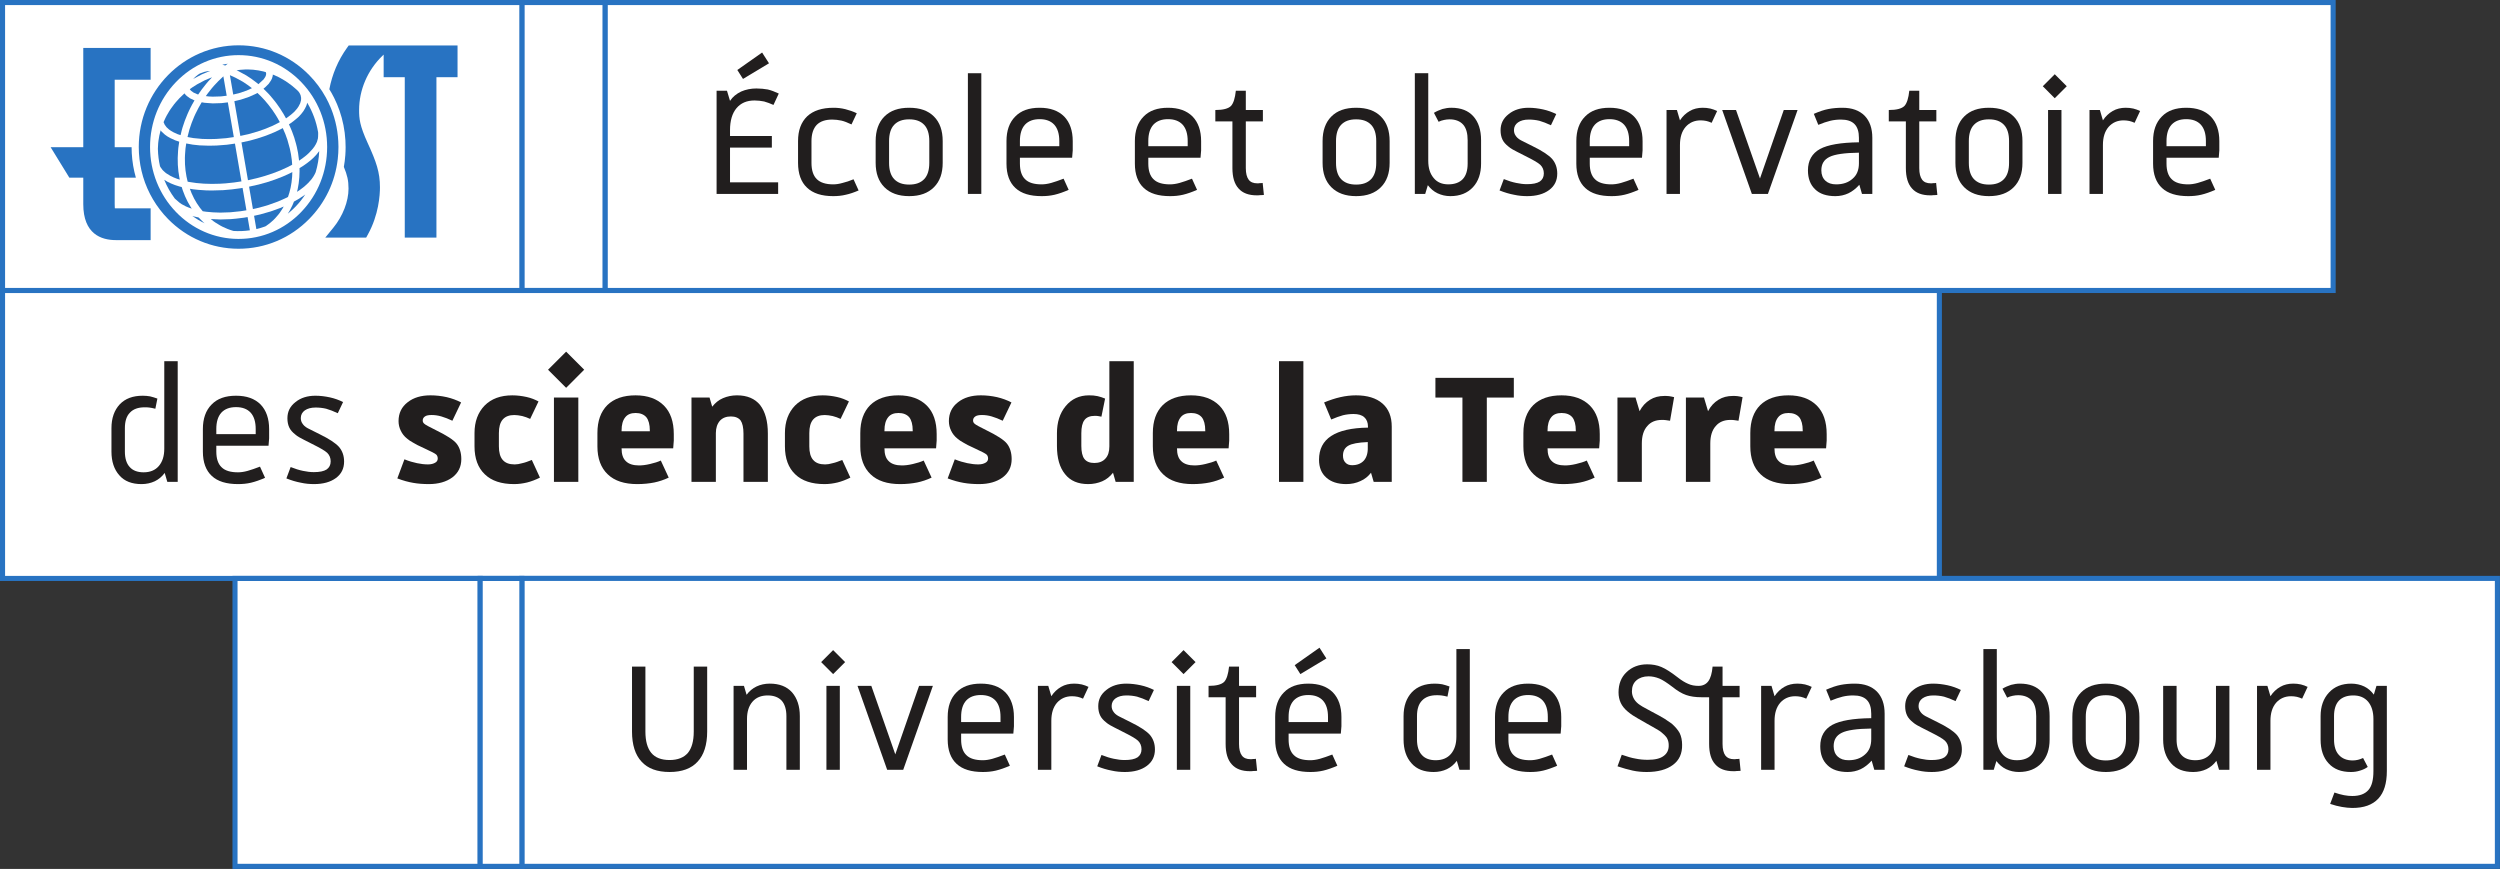 <?xml version="1.0" encoding="UTF-8"?>
<svg width="1230.6pt" height="427.71pt" version="1.2" viewBox="0 0 1230.6 427.71" xmlns="http://www.w3.org/2000/svg" xmlns:xlink="http://www.w3.org/1999/xlink">
 <rect x="0" y="0" width="1230.6" height="427.71" fill="#333333" stroke="none"/>
 <defs>
  <symbol id="ap" overflow="visible">
   <path d="m28.906-7.797c-1.812 2.094-4.312 3.094-7.5 3.094-3 0-5.312-0.891-6.812-2.594-1.594-1.703-2.391-4.297-2.391-7.609v-11.5c0-3.391 0.797-6 2.5-7.688 1.594-1.703 4-2.609 7.203-2.609 0.688 0 1.5 0 2.297 0.109 0.797 0.094 1.797 0.297 3 0.594l1-5c-1.297-0.5-2.5-0.797-3.609-1.094-1.188-0.203-2.391-0.312-3.594-0.312-4.906 0-8.594 1.406-11.297 4.203-2.703 2.906-4.109 6.797-4.109 11.797v11.5c0 4.906 1.312 8.812 3.906 11.703 2.5 2.906 6.203 4.297 10.906 4.297 2.391 0 4.594-0.5 6.5-1.391 1.891-0.906 3.594-2.297 4.891-4.109l1.297 4.406h5.109v-59.406h-6.609v43.109c0 3.594-0.891 6.391-2.688 8.5z"/>
  </symbol>
  <symbol id="b" overflow="visible">
   <path d="m10-2.906c2.906 2.703 7.203 4 12.906 4 2.188 0 4.297-0.188 6.391-0.688 2.109-0.5 4.406-1.312 6.906-2.406l-2.5-5.5c-2.297 0.906-4.406 1.594-6.109 2.094-1.797 0.5-3.391 0.703-4.688 0.703-3.703 0-6.406-0.797-8.109-2.5-1.703-1.594-2.594-4.203-2.594-7.703v-2.891h25.703c0.094-1.109 0.188-2.297 0.297-3.609v-4.594c0-5.094-1.406-9.203-4.203-12.094-2.906-2.906-6.906-4.312-12.094-4.312-5.203 0-9.203 1.406-12 4.312-2.906 2.891-4.312 7-4.312 12.094v11.094c0 5.312 1.5 9.312 4.406 12zm2.203-20.594v-2.5c0-3.5 0.797-6.203 2.5-8.094 1.703-1.812 4.094-2.703 7.203-2.703 3.094 0 5.5 0.891 7.188 2.703 1.703 1.891 2.5 4.594 2.5 8.094v2.5z"/>
  </symbol>
  <symbol id="o" overflow="visible">
   <path d="m9.906-21.906c0.797 0.5 2.891 1.5 6.188 3.203 3.812 1.906 6.312 3.297 7.5 4.406 1.109 1.094 1.703 2.5 1.703 4.203 0 1.797-0.703 3.094-2 4-1.391 0.891-3.5 1.297-6.297 1.297-1.703 0-3.406-0.203-5.297-0.609-1.906-0.391-3.906-1-6.109-1.891l-2.094 5.594c2.5 1 4.906 1.703 7.094 2.109 2.203 0.5 4.406 0.688 6.5 0.688 4.5 0 8.109-1 10.812-3 2.688-2 4-4.688 4-8.094 0-2.797-0.812-5.203-2.5-7.203-1.703-1.891-4.906-4-9.609-6.297-0.297-0.094-1.203-0.594-2.594-1.297-1.5-0.703-2.5-1.203-3.203-1.609-1.297-0.688-2.094-1.5-2.594-2.297-0.5-0.703-0.812-1.594-0.812-2.703 0-1.594 0.703-2.891 2-3.797 1.312-0.891 3-1.391 5.312-1.391 1.688 0 3.5 0.188 5.188 0.594 1.703 0.5 3.609 1.203 5.703 2.203l2.609-5.5c-2-1-4.203-1.797-6.5-2.297-2.312-0.5-4.703-0.812-7.109-0.812-3.891 0-7.203 1-9.797 3.109-2.703 2.094-4 4.703-4 8 0 1.703 0.297 3.203 0.906 4.5 0.594 1.297 1.594 2.391 3 3.5 0.5 0.5 1.188 0.891 2 1.391z"/>
  </symbol>
  <symbol id="f" overflow="visible"/>
  <symbol id="ak" overflow="visible">
   <path d="m6.797-50.797v50.797h30.297v-5.703h-23.688v-17.094h20.594v-5.703h-20.594v-2.906c0-4.688 1.094-8.297 3.188-10.797 2.109-2.5 5-3.797 8.906-3.797 1.594 0 3.203 0.203 4.703 0.5 1.5 0.406 3 1 4.594 1.703l2.609-5.609c-1.906-0.891-3.703-1.594-5.406-2-1.703-0.297-3.594-0.5-5.594-0.5-2.703 0-5.203 0.5-7.5 1.5-2.312 1.109-4.203 2.609-5.5 4.609l-1.5-5zm25.797-13.5-3.391-5.297-12.203 8.594 2.797 4.406z"/>
  </symbol>
  <symbol id="aj" overflow="visible">
   <path d="m10-3.094c2.906 2.797 7.203 4.188 12.906 4.188 2.094 0 4.188-0.188 6.188-0.688 1.906-0.406 4-1.109 6.312-2.109l-2.5-5.5c-1.906 0.797-3.703 1.406-5.406 1.797-1.703 0.5-3.297 0.703-4.594 0.703-3.703 0-6.406-0.891-8.109-2.594s-2.594-4.297-2.594-8v-10.703c0-3.5 0.891-6.203 2.594-8 1.703-1.703 4.203-2.594 7.609-2.594 1.5 0 3 0.188 4.5 0.5 1.391 0.297 3.094 1 5 1.891l2.594-5.5c-1.797-0.891-3.703-1.5-5.594-2-2-0.5-3.906-0.703-5.812-0.703-5.688 0-10 1.406-13 4.203-3 2.906-4.5 6.906-4.5 12.203v10.703c0 5.391 1.5 9.5 4.406 12.203z"/>
  </symbol>
  <symbol id="e" overflow="visible">
   <path d="m9.906-3.297c2.891 2.891 6.891 4.391 12.188 4.391 5.312 0 9.312-1.5 12.203-4.391 2.906-2.906 4.297-6.906 4.297-12v-10.703c0-5.094-1.391-9.203-4.297-12.094-2.891-2.906-6.891-4.312-12.203-4.312-5.297 0-9.297 1.406-12.188 4.312-2.906 2.891-4.312 7-4.312 12.094v10.703c0 5.094 1.406 9.094 4.312 12zm19.594-4c-1.703 1.797-4.094 2.703-7.406 2.703-3.297 0-5.688-0.906-7.391-2.703s-2.5-4.5-2.5-8v-10.703c0-3.5 0.797-6.203 2.5-8s4.094-2.703 7.391-2.703c3.312 0 5.703 0.906 7.406 2.703s2.5 4.5 2.5 8v10.703c0 3.5-0.797 6.203-2.5 8z"/>
  </symbol>
  <symbol id="ai" overflow="visible">
   <path d="m13.406 0v-59.406h-6.609v59.406z"/>
  </symbol>
  <symbol id="n" overflow="visible">
   <path d="m9.703-43.297c-1.297 1.297-3.797 2-7.703 2v5.594h8.406v23c0 4.5 1 7.797 3 10 2 2.297 5 3.406 9 3.406 0.5 0 1.094 0 1.797-0.109 0.594 0 1.203 0 1.703-0.094l-0.609-5.906c-0.5 0.109-0.891 0.109-1.391 0.109-0.5 0.094-0.906 0.094-1.203 0.094-2 0-3.406-0.594-4.297-1.797-0.906-1.203-1.406-3.094-1.406-5.703v-23h8.406v-5.594h-8.406v-9.5h-4.906c-0.391 3.703-1.188 6.203-2.391 7.5z"/>
  </symbol>
  <symbol id="ao" overflow="visible">
   <path d="m11.906 0 1.297-4.297c1.297 1.703 2.891 3.094 4.797 4 1.906 0.891 4 1.391 6.297 1.391 4.703 0 8.406-1.5 11.109-4.391 2.688-2.906 4-6.797 4-11.609v-11.5c0-5.094-1.312-9-3.812-11.797s-6.094-4.203-10.797-4.203c-1.5 0-2.891 0.203-4.391 0.609-1.5 0.5-2.906 1.094-4.203 1.891l2.297 4.406c0.797-0.406 1.703-0.703 2.703-0.906 0.891-0.188 1.797-0.297 2.703-0.297 2.891 0 5.188 0.906 6.688 2.609 1.5 1.688 2.203 4.297 2.203 7.688v11.5c0 3.312-0.797 5.906-2.391 7.609-1.609 1.703-4 2.594-7.109 2.594-3.094 0-5.5-1-7.203-3.094-1.797-2.109-2.688-4.906-2.688-8.5v-43.109h-6.609v59.406z"/>
  </symbol>
  <symbol id="p" overflow="visible">
   <path d="m6.797-41.297v41.297h6.609v-24.094c0-3.703 0.891-6.703 2.797-8.906 1.891-2.094 4.297-3.203 7.391-3.203 0.906 0 1.906 0.109 2.812 0.297 0.891 0.203 1.688 0.5 2.594 0.906l2.703-5.797c-1-0.5-2.109-0.906-3.297-1.203-1.312-0.297-2.5-0.406-3.812-0.406-2.297 0-4.5 0.5-6.391 1.609-1.906 1.094-3.5 2.594-4.797 4.594l-1.5-5.094z"/>
  </symbol>
  <symbol id="an" overflow="visible">
   <path d="m8.5-41.297h-6.797l14.594 41.297h7.906l14.594-41.297h-6.797l-11.703 33.703z"/>
  </symbol>
  <symbol id="am" overflow="visible">
   <path d="m12-6.5c-1.297-1.203-2-2.906-2-5.094 0-3.109 1.297-5.312 4-6.609 2.594-1.297 7.406-2 14.5-2.094v5.203c0 3.297-1 5.797-3.094 7.594-2.109 1.906-4.812 2.797-8.109 2.797-2.297 0-4-0.594-5.297-1.797zm2.406-29.5c1.688-0.406 3.5-0.594 5.188-0.594 3 0 5.203 0.688 6.703 2.188s2.203 3.812 2.203 6.812v2.188c-8.906 0.109-15.297 1.203-19.203 3.312-3.891 2.188-5.891 5.688-5.891 10.5 0 4 1.188 7.094 3.5 9.297 2.297 2.297 5.688 3.391 10 3.391 2.297 0 4.5-0.5 6.391-1.391 1.906-0.906 3.703-2.297 5.406-4.203l1.297 4.5h5.094v-27.594c0-4.703-1.297-8.312-3.797-10.906-2.594-2.594-6.203-3.906-10.891-3.906-2.5 0-4.812 0.203-6.906 0.609-2.094 0.391-4.5 1.203-7.203 2.391l2.203 5.406c2.203-0.906 4.203-1.594 5.906-2z"/>
  </symbol>
  <symbol id="al" overflow="visible">
   <path d="m16.203-53-5.906-5.906-5.891 5.906 5.891 5.906zm-2.609 53v-41.297h-6.594v41.297z"/>
  </symbol>
  <symbol id="m" overflow="visible">
   <path d="m10-19.406c1.094 0.703 3 1.703 5.906 3 3.297 1.5 5.188 2.5 5.688 3s0.703 1.203 0.703 1.906c0 0.906-0.391 1.594-1.297 2.094s-2 0.812-3.5 0.812c-1.703 0-3.5-0.203-5.406-0.609-1.891-0.391-4-1-6.188-1.891l-3.5 9.391c2.891 1.109 5.5 1.797 7.891 2.203 2.297 0.406 4.906 0.594 7.609 0.594 4.688 0 8.594-1.094 11.594-3.297 2.906-2.203 4.406-5.203 4.406-9 0-3.094-0.812-5.703-2.312-7.594-1.5-1.906-5-4.109-10.297-6.703-3.203-1.594-5.094-2.594-5.594-3.094-0.5-0.406-0.797-0.906-0.797-1.609 0-0.891 0.391-1.5 1.094-2s1.797-0.703 3.297-0.703 3.109 0.203 4.797 0.703c1.703 0.5 3.5 1.203 5.406 2.109l4.297-9c-2.094-1.109-4.5-2-7.094-2.609-2.703-0.594-5.297-0.891-8-0.891-4.5 0-8.297 1.094-11.203 3.391-3 2.297-4.5 5.406-4.5 9.297 0 1.703 0.406 3.312 1.094 4.703 0.703 1.5 1.703 2.797 3.109 3.906 0.797 0.703 1.703 1.297 2.797 1.891z"/>
  </symbol>
  <symbol id="k" overflow="visible">
   <path d="m8.797-3.703c3.297 3.203 8.109 4.797 14.406 4.797 2.203 0 4.297-0.297 6.391-0.797 2-0.5 4.109-1.297 6.312-2.391l-4-8.703c-1.703 0.703-3.312 1.297-4.703 1.594-1.406 0.406-2.609 0.609-3.703 0.609-2.703 0-4.594-0.703-5.906-2.203-1.297-1.5-1.891-3.703-1.891-6.703v-6.5c0-3 0.594-5.203 1.891-6.703 1.312-1.5 3.203-2.203 5.703-2.203 1.203 0 2.5 0.203 3.906 0.5 1.297 0.312 2.594 0.812 3.891 1.406l4.109-8.594c-1.703-0.906-3.609-1.703-5.906-2.203s-4.594-0.797-7-0.797c-5.797 0-10.297 1.688-13.594 5-3.297 3.391-5 7.891-5 13.594v6.5c0 6 1.703 10.594 5.094 13.797z"/>
  </symbol>
  <symbol id="ag" overflow="visible">
   <path d="m20.594-55.203-8.891-8.891-8.906 8.891 8.906 8.906zm-2.891 55.203v-41.5h-12v41.5z"/>
  </symbol>
  <symbol id="a" overflow="visible">
   <path d="m8.797-3.703c3.297 3.203 8.203 4.797 14.5 4.797 3.109 0 5.906-0.297 8.406-0.797 2.391-0.5 4.797-1.297 7.094-2.391l-3.891-8.406c-1.5 0.703-3.203 1.203-5.312 1.703-2.094 0.5-3.891 0.703-5.391 0.703-2.906 0-5.109-0.703-6.5-2.109-1.406-1.297-2.109-3.391-2.109-6.297h25.406c0.094-1.5 0.203-2.797 0.297-3.797v-3.203c0-6.094-1.594-10.797-4.891-14.094-3.312-3.312-8-5-13.906-5-6 0-10.594 1.594-13.906 4.797-3.297 3.297-4.891 7.891-4.891 13.797v6.5c0 6 1.703 10.594 5.094 13.797zm6.797-21.203v-0.391c0-2.906 0.609-5 1.812-6.5 1.094-1.406 2.797-2.109 5.094-2.109s4.094 0.703 5.297 2.109c1.109 1.391 1.703 3.594 1.703 6.5v0.391z"/>
  </symbol>
  <symbol id="af" overflow="visible">
   <path d="m5.703-41.5v41.5h12v-24c0-2.594 0.703-4.594 2-6.094 1.297-1.406 3.094-2.109 5.391-2.109 2.203 0 3.812 0.703 4.812 2 0.891 1.297 1.391 3.5 1.391 6.406v23.797h12v-23.797c0-6.109-1.297-10.703-3.797-14-2.594-3.203-6.406-4.797-11.406-4.797-2.5 0-4.797 0.5-6.891 1.391-2.109 0.906-3.797 2.297-5.297 4.203l-1.312-4.5z"/>
  </symbol>
  <symbol id="c" overflow="visible"/>
  <symbol id="ae" overflow="visible">
   <path d="m27.594-11.5c-1.297 1.5-3.188 2.203-5.5 2.203-2.297 0-3.891-0.703-4.891-2s-1.5-3.5-1.5-6.406v-6.203c0-3 0.5-5.188 1.594-6.594 1-1.297 2.703-2 5-2 0.5 0 1 0 1.609 0.094 0.594 0.109 1.188 0.203 1.688 0.312l1.812-8.906c-1.203-0.5-2.406-0.906-3.703-1.203s-2.703-0.391-4.203-0.391c-4.797 0-8.594 1.797-11.5 5.297s-4.297 8-4.297 13.391v6.203c0 6 1.297 10.609 4 13.906 2.594 3.297 6.391 4.891 11.391 4.891 2.5 0 4.812-0.5 6.906-1.391 2.094-0.906 3.797-2.297 5.297-4.203l1.297 4.5h8.906v-59.406h-12v41.906c0 2.594-0.594 4.594-1.906 6z"/>
  </symbol>
  <symbol id="ad" overflow="visible">
   <path d="m17.703 0v-59.406h-12v59.406z"/>
  </symbol>
  <symbol id="ac" overflow="visible">
   <path d="m15-9.5c-0.797-0.797-1.203-1.906-1.203-3.406 0-2.297 0.906-3.891 2.609-4.891 1.688-1 4.891-1.609 9.594-1.797v2.594c0.094 2.797-0.594 5-1.906 6.5-1.391 1.5-3.297 2.297-5.797 2.297-1.391 0-2.5-0.391-3.297-1.297zm-1.203-23.297c1.703-0.406 3.5-0.609 5.203-0.609 2.297 0 4.094 0.5 5.297 1.609 1.203 1.094 1.797 2.594 1.797 4.594v0.5c-8.094 0.109-14.094 1.5-18.094 4.109-4 2.594-6 6.5-6 11.688 0 3.812 1.203 6.703 3.594 8.812 2.312 2.094 5.609 3.188 9.812 3.188 2.5 0 4.891-0.5 7-1.5 2.094-0.891 3.797-2.297 5.188-4.094l1.312 4.5h8.891v-27.203c0-4.891-1.5-8.703-4.594-11.391-3.109-2.703-7.5-4-13-4-2.5 0-5.109 0.297-7.703 0.891-2.703 0.609-5.297 1.5-8 2.609l3.5 8.391c2.094-0.891 4-1.594 5.797-2.094z"/>
  </symbol>
  <symbol id="ah" overflow="visible">
   <path d="m14.297-41.5v41.5h12v-41.5h13.297v-9.703h-38.594v9.703z"/>
  </symbol>
  <symbol id="l" overflow="visible">
   <path d="m5.703-41.5v41.5h12v-18.906c0-3.688 0.891-6.594 2.703-8.594 1.688-2 4.094-3 7.188-3 0.609 0 1.203 0 1.812 0.094 0.594 0.109 1.297 0.203 2.188 0.312l2-11.609c-0.891-0.203-1.688-0.391-2.5-0.5-0.797-0.094-1.594-0.094-2.297-0.094-2.703 0-5 0.594-7.094 1.891-2.109 1.312-3.797 3.109-5.109 5.609l-2-6.703z"/>
  </symbol>
  <symbol id="ab" overflow="visible">
   <path d="m33.703-8.297c-2 2.297-5 3.5-9 3.5-4.109 0-7.109-1.203-9-3.5-1.906-2.297-2.906-5.797-2.906-10.5v-32h-6.594v32c0 6.5 1.594 11.5 4.703 14.797 3.094 3.406 7.688 5.094 13.797 5.094 6.094 0 10.703-1.688 13.797-5.094 3.094-3.297 4.703-8.297 4.703-14.797v-32h-6.609v32c0 4.703-1 8.203-2.891 10.5z"/>
  </symbol>
  <symbol id="t" overflow="visible">
   <path d="m6.797-41.297v41.297h6.609v-25c0-3.594 0.891-6.406 2.688-8.5 1.812-2.094 4.312-3.094 7.5-3.094 3 0 5.312 0.891 6.906 2.594 1.5 1.703 2.297 4.297 2.297 7.594v26.406h6.609v-26.406c0-4.891-1.312-8.797-3.812-11.688-2.594-2.906-6.297-4.312-11-4.312-2.391 0-4.594 0.5-6.5 1.406-1.891 0.906-3.594 2.297-4.891 4.094l-1.297-4.391z"/>
  </symbol>
  <symbol id="i" overflow="visible">
   <path d="m16.203-53-5.906-5.906-5.891 5.906 5.891 5.906zm-2.609 53v-41.297h-6.594v41.297z"/>
  </symbol>
  <symbol id="s" overflow="visible">
   <path d="m8.5-41.297h-6.797l14.594 41.297h7.906l14.594-41.297h-6.797l-11.703 33.703z"/>
  </symbol>
  <symbol id="h" overflow="visible">
   <path d="m10-2.906c2.906 2.703 7.203 4 12.906 4 2.188 0 4.297-0.188 6.391-0.688 2.109-0.5 4.406-1.312 6.906-2.406l-2.5-5.5c-2.297 0.906-4.406 1.594-6.109 2.094-1.797 0.5-3.391 0.703-4.688 0.703-3.703 0-6.406-0.797-8.109-2.5-1.703-1.594-2.594-4.203-2.594-7.703v-2.891h25.703c0.094-1.109 0.188-2.297 0.297-3.609v-4.594c0-5.094-1.406-9.203-4.203-12.094-2.906-2.906-6.906-4.312-12.094-4.312-5.203 0-9.203 1.406-12 4.312-2.906 2.891-4.312 7-4.312 12.094v11.094c0 5.312 1.5 9.312 4.406 12zm2.203-20.594v-2.5c0-3.5 0.797-6.203 2.5-8.094 1.703-1.812 4.094-2.703 7.203-2.703 3.094 0 5.5 0.891 7.188 2.703 1.703 1.891 2.5 4.594 2.5 8.094v2.5z"/>
  </symbol>
  <symbol id="d" overflow="visible">
   <path d="m6.797-41.297v41.297h6.609v-24.094c0-3.703 0.891-6.703 2.797-8.906 1.891-2.094 4.297-3.203 7.391-3.203 0.906 0 1.906 0.109 2.812 0.297 0.891 0.203 1.688 0.5 2.594 0.906l2.703-5.797c-1-0.5-2.109-0.906-3.297-1.203-1.312-0.297-2.5-0.406-3.812-0.406-2.297 0-4.5 0.5-6.391 1.609-1.906 1.094-3.5 2.594-4.797 4.594l-1.5-5.094z"/>
  </symbol>
  <symbol id="g" overflow="visible">
   <path d="m9.906-21.906c0.797 0.5 2.891 1.5 6.188 3.203 3.812 1.906 6.312 3.297 7.5 4.406 1.109 1.094 1.703 2.5 1.703 4.203 0 1.797-0.703 3.094-2 4-1.391 0.891-3.5 1.297-6.297 1.297-1.703 0-3.406-0.203-5.297-0.609-1.906-0.391-3.906-1-6.109-1.891l-2.094 5.594c2.5 1 4.906 1.703 7.094 2.109 2.203 0.5 4.406 0.688 6.5 0.688 4.5 0 8.109-1 10.812-3 2.688-2 4-4.688 4-8.094 0-2.797-0.812-5.203-2.5-7.203-1.703-1.891-4.906-4-9.609-6.297-0.297-0.094-1.203-0.594-2.594-1.297-1.5-0.703-2.5-1.203-3.203-1.609-1.297-0.688-2.094-1.5-2.594-2.297-0.5-0.703-0.812-1.594-0.812-2.703 0-1.594 0.703-2.891 2-3.797 1.312-0.891 3-1.391 5.312-1.391 1.688 0 3.5 0.188 5.188 0.594 1.703 0.5 3.609 1.203 5.703 2.203l2.609-5.5c-2-1-4.203-1.797-6.5-2.297-2.312-0.5-4.703-0.812-7.109-0.812-3.891 0-7.203 1-9.797 3.109-2.703 2.094-4 4.703-4 8 0 1.703 0.297 3.203 0.906 4.5 0.594 1.297 1.594 2.391 3 3.5 0.5 0.5 1.188 0.891 2 1.391z"/>
  </symbol>
  <symbol id="r" overflow="visible">
   <path d="m9.703-43.297c-1.297 1.297-3.797 2-7.703 2v5.594h8.406v23c0 4.5 1 7.797 3 10 2 2.297 5 3.406 9 3.406 0.5 0 1.094 0 1.797-0.109 0.594 0 1.203 0 1.703-0.094l-0.609-5.906c-0.5 0.109-0.891 0.109-1.391 0.109-0.5 0.094-0.906 0.094-1.203 0.094-2 0-3.406-0.594-4.297-1.797-0.906-1.203-1.406-3.094-1.406-5.703v-23h8.406v-5.594h-8.406v-9.5h-4.906c-0.391 3.703-1.188 6.203-2.391 7.5z"/>
  </symbol>
  <symbol id="q" overflow="visible">
   <path d="m10-2.906c2.906 2.703 7.203 4 12.906 4 2.188 0 4.297-0.188 6.391-0.688 2.109-0.5 4.406-1.312 6.906-2.406l-2.5-5.5c-2.297 0.906-4.406 1.594-6.109 2.094-1.797 0.5-3.391 0.703-4.688 0.703-3.703 0-6.406-0.797-8.109-2.5-1.703-1.594-2.594-4.203-2.594-7.703v-2.891h25.703c0.094-1.109 0.188-2.297 0.297-3.609v-4.594c0-5.094-1.406-9.203-4.203-12.094-2.906-2.906-6.906-4.312-12.094-4.312-5.203 0-9.203 1.406-12 4.312-2.906 2.891-4.312 7-4.312 12.094v11.094c0 5.312 1.5 9.312 4.406 12zm2.203-20.594v-2.5c0-3.5 0.797-6.203 2.5-8.094 1.703-1.812 4.094-2.703 7.203-2.703 3.094 0 5.5 0.891 7.188 2.703 1.703 1.891 2.5 4.594 2.5 8.094v2.5zm18.594-31.297-3.391-5.297-12.203 8.594 2.797 4.406z"/>
  </symbol>
  <symbol id="j" overflow="visible"/>
  <symbol id="aa" overflow="visible">
   <path d="m28.906-7.797c-1.812 2.094-4.312 3.094-7.5 3.094-3 0-5.312-0.891-6.812-2.594-1.594-1.703-2.391-4.297-2.391-7.609v-11.5c0-3.391 0.797-6 2.5-7.688 1.594-1.703 4-2.609 7.203-2.609 0.688 0 1.5 0 2.297 0.109 0.797 0.094 1.797 0.297 3 0.594l1-5c-1.297-0.5-2.5-0.797-3.609-1.094-1.188-0.203-2.391-0.312-3.594-0.312-4.906 0-8.594 1.406-11.297 4.203-2.703 2.906-4.109 6.797-4.109 11.797v11.5c0 4.906 1.312 8.812 3.906 11.703 2.5 2.906 6.203 4.297 10.906 4.297 2.391 0 4.594-0.5 6.5-1.391 1.891-0.906 3.594-2.297 4.891-4.109l1.297 4.406h5.109v-59.406h-6.609v43.109c0 3.594-0.891 6.391-2.688 8.5z"/>
  </symbol>
  <symbol id="z" overflow="visible">
   <path d="m10.203-26.797c0.891 0.594 3.297 2 7 4.094 1.891 1.109 3.5 1.906 4.594 2.609 1.109 0.688 1.906 1.094 2.203 1.391 1.297 1 2.297 2 3 3 0.594 1.109 0.906 2.203 0.906 3.5 0.094 2.406-0.812 4.203-2.5 5.406-1.703 1.297-4.312 1.891-7.812 1.891-2.094 0-4.094-0.188-6-0.594-1.891-0.297-4.188-1-6.797-1.906l-2.094 5.703c2.703 0.906 5.203 1.609 7.5 2.109s4.594 0.688 6.891 0.688c5.5 0 9.812-1.188 12.906-3.5 3.094-2.297 4.594-5.594 4.5-9.891 0-2.203-0.406-4.109-1.203-5.797-0.891-1.609-2.203-3.109-3.891-4.609-1-0.703-2.203-1.5-3.5-2.391-1.406-0.906-3.703-2.109-6.906-3.812-1.703-0.891-3-1.594-4-2.188-1-0.609-1.703-1.109-2.094-1.406-1.109-0.906-1.812-1.797-2.312-2.797s-0.797-2.109-0.797-3.297c0-2.312 0.703-4.109 2.203-5.406s3.5-2 6-2c1.797 0 3.594 0.406 5.297 1.094 1.703 0.703 3.797 2.109 6.297 4 2.5 2 4.812 3.406 6.906 4.109 2 0.703 4.5 1.094 7.5 1.094h3.797v23c0 4.5 1 7.797 3 10 2 2.297 5 3.406 9 3.406 0.5 0 1.109 0 1.797-0.109 0.609 0 1.203 0 1.703-0.094l-0.594-5.906c-0.5 0.109-0.906 0.109-1.406 0.109-0.5 0.094-0.891 0.094-1.203 0.094-2 0-3.391-0.594-4.297-1.797-0.891-1.203-1.391-3.094-1.391-5.703v-23h8.391v-5.594h-8.391v-9.5h-4.906c-0.297 3.297-1 5.703-2.094 7.203-1.109 1.5-2.703 2.297-4.812 2.297-1.891 0-3.594-0.297-5.094-1-1.5-0.609-3.297-1.703-5.203-3.203-3.203-2.5-5.891-4.203-8-5.094-2.094-0.906-4.5-1.312-7-1.312-4.094 0-7.5 1.312-10.094 3.812-2.703 2.5-4 5.891-4 10 0 1.891 0.391 3.688 1.094 5.188s1.906 3 3.5 4.312c0.703 0.594 1.5 1.188 2.406 1.797z"/>
  </symbol>
  <symbol id="y" overflow="visible">
   <path d="m12-6.5c-1.297-1.203-2-2.906-2-5.094 0-3.109 1.297-5.312 4-6.609 2.594-1.297 7.406-2 14.5-2.094v5.203c0 3.297-1 5.797-3.094 7.594-2.109 1.906-4.812 2.797-8.109 2.797-2.297 0-4-0.594-5.297-1.797zm2.406-29.5c1.688-0.406 3.5-0.594 5.188-0.594 3 0 5.203 0.688 6.703 2.188s2.203 3.812 2.203 6.812v2.188c-8.906 0.109-15.297 1.203-19.203 3.312-3.891 2.188-5.891 5.688-5.891 10.5 0 4 1.188 7.094 3.5 9.297 2.297 2.297 5.688 3.391 10 3.391 2.297 0 4.5-0.5 6.391-1.391 1.906-0.906 3.703-2.297 5.406-4.203l1.297 4.5h5.094v-27.594c0-4.703-1.297-8.312-3.797-10.906-2.594-2.594-6.203-3.906-10.891-3.906-2.5 0-4.812 0.203-6.906 0.609-2.094 0.391-4.5 1.203-7.203 2.391l2.203 5.406c2.203-0.906 4.203-1.594 5.906-2z"/>
  </symbol>
  <symbol id="x" overflow="visible">
   <path d="m11.906 0 1.297-4.297c1.297 1.703 2.891 3.094 4.797 4 1.906 0.891 4 1.391 6.297 1.391 4.703 0 8.406-1.5 11.109-4.391 2.688-2.906 4-6.797 4-11.609v-11.5c0-5.094-1.312-9-3.812-11.797s-6.094-4.203-10.797-4.203c-1.5 0-2.891 0.203-4.391 0.609-1.5 0.5-2.906 1.094-4.203 1.891l2.297 4.406c0.797-0.406 1.703-0.703 2.703-0.906 0.891-0.188 1.797-0.297 2.703-0.297 2.891 0 5.188 0.906 6.688 2.609 1.5 1.688 2.203 4.297 2.203 7.688v11.5c0 3.312-0.797 5.906-2.391 7.609-1.609 1.703-4 2.594-7.109 2.594-3.094 0-5.5-1-7.203-3.094-1.797-2.109-2.688-4.906-2.688-8.5v-43.109h-6.609v59.406z"/>
  </symbol>
  <symbol id="w" overflow="visible">
   <path d="m9.906-3.297c2.891 2.891 6.891 4.391 12.188 4.391 5.312 0 9.312-1.5 12.203-4.391 2.906-2.906 4.297-6.906 4.297-12v-10.703c0-5.094-1.391-9.203-4.297-12.094-2.891-2.906-6.891-4.312-12.203-4.312-5.297 0-9.297 1.406-12.188 4.312-2.906 2.891-4.312 7-4.312 12.094v10.703c0 5.094 1.406 9.094 4.312 12zm19.594-4c-1.703 1.797-4.094 2.703-7.406 2.703-3.297 0-5.688-0.906-7.391-2.703s-2.5-4.5-2.5-8v-10.703c0-3.5 0.797-6.203 2.5-8s4.094-2.703 7.391-2.703c3.312 0 5.703 0.906 7.406 2.703s2.5 4.5 2.5 8v10.703c0 3.5-0.797 6.203-2.5 8z"/>
  </symbol>
  <symbol id="v" overflow="visible">
   <path d="m29.406-7.797c-1.812 2.094-4.312 3.094-7.5 3.094-3 0-5.312-0.891-6.812-2.594-1.594-1.703-2.391-4.297-2.391-7.609v-26.391h-6.609v26.391c0 4.906 1.312 8.812 3.906 11.703 2.5 2.906 6.203 4.297 10.906 4.297 2.391 0 4.594-0.5 6.5-1.391 1.891-0.906 3.594-2.297 4.891-4.109l1.297 4.406h5.109v-41.297h-6.609v25c0 3.594-0.891 6.391-2.688 8.5z"/>
  </symbol>
  <symbol id="u" overflow="visible">
   <path d="m9.5-3.203c2.594 2.906 6.297 4.297 11 4.297 1.5 0 3-0.188 4.5-0.688 1.406-0.406 2.703-1 3.797-1.812l-2.297-4.391c-0.906 0.391-1.703 0.703-2.5 0.891-0.906 0.203-1.703 0.312-2.594 0.312-2.906 0-5.203-0.906-6.812-2.703-1.594-1.703-2.391-4.297-2.391-7.609v-11.5c0-3.297 0.797-5.891 2.391-7.594 1.609-1.703 4-2.594 7.109-2.594 3.094 0 5.5 1 7.297 3.094 1.703 2.094 2.594 4.906 2.594 8.5v25.594c0 4.406-0.797 7.5-2.5 9.406-1.688 1.906-4.297 2.906-7.891 2.906-1.297 0-2.609-0.109-4.109-0.406s-3-0.703-4.688-1.297l-2.109 5.594c2.109 0.703 4 1.203 5.797 1.5 1.812 0.297 3.5 0.5 5.109 0.5 5.703 0 9.891-1.5 12.797-4.594 2.797-3 4.203-7.5 4.203-13.609v-41.891h-5.109l-1.297 4.297c-1.297-1.703-2.797-3.094-4.703-4-1.891-0.906-4.094-1.406-6.391-1.406-4.703 0-8.297 1.5-11 4.406s-4.109 6.797-4.109 11.594v11.5c0 5 1.312 8.906 3.906 11.703z"/>
  </symbol>
 </defs>
 <path d="m256.88 1.25h41.035v141.73h-41.035z" fill="#fff"/>
 <path d="m256.88 142.98h41.035v-141.73h-41.035z" fill="none" stroke="#2873c2" stroke-width="2.5"/>
 <path d="m1.25 143h953.38v141.73h-953.38z" fill="#fff"/>
 <path d="m1.25 284.73h953.38v-141.73h-953.38z" fill="none" stroke="#2873c2" stroke-width="2.5"/>
 <g transform="translate(-1.418 -1.867)" fill="#211e1e">
  <use x="50.689" y="239.064" width="100%" height="100%" xlink:href="#ap"/>
  <use x="95.689" y="239.064" width="100%" height="100%" xlink:href="#b"/>
  <use x="138.889" y="239.064" width="100%" height="100%" xlink:href="#o"/>
  <use x="174.589" y="239.064" width="100%" height="100%" xlink:href="#f"/>
 </g>
 <g transform="translate(-1.418 -1.867)" fill="#211e1e">
  <use x="194.589" y="239.064" width="100%" height="100%" xlink:href="#m"/>
  <use x="231.29" y="239.064" width="100%" height="100%" xlink:href="#k"/>
  <use x="268.389" y="239.064" width="100%" height="100%" xlink:href="#ag"/>
  <use x="291.789" y="239.064" width="100%" height="100%" xlink:href="#a"/>
  <use x="336.09" y="239.064" width="100%" height="100%" xlink:href="#af"/>
  <use x="384.09" y="239.064" width="100%" height="100%" xlink:href="#k"/>
  <use x="421.19" y="239.064" width="100%" height="100%" xlink:href="#a"/>
  <use x="465.49" y="239.064" width="100%" height="100%" xlink:href="#m"/>
  <use x="502.19" y="239.064" width="100%" height="100%" xlink:href="#c"/>
  <use x="517.99" y="239.064" width="100%" height="100%" xlink:href="#ae"/>
  <use x="565.19" y="239.064" width="100%" height="100%" xlink:href="#a"/>
  <use x="609.49" y="239.064" width="100%" height="100%" xlink:href="#c"/>
  <use x="625.289" y="239.064" width="100%" height="100%" xlink:href="#ad"/>
  <use x="648.69" y="239.064" width="100%" height="100%" xlink:href="#ac"/>
  <use x="691.19" y="239.064" width="100%" height="100%" xlink:href="#c"/>
  <use x="706.99" y="239.064" width="100%" height="100%" xlink:href="#ah"/>
  <use x="747.589" y="239.064" width="100%" height="100%" xlink:href="#a"/>
  <use x="791.89" y="239.064" width="100%" height="100%" xlink:href="#l"/>
  <use x="825.589" y="239.064" width="100%" height="100%" xlink:href="#l"/>
  <use x="859.289" y="239.064" width="100%" height="100%" xlink:href="#a"/>
  <use x="903.589" y="239.064" width="100%" height="100%" xlink:href="#c"/>
 </g>
 <path d="m115.68 284.73h120.69v141.73h-120.69z" fill="#fff"/>
 <path d="m115.68 426.46h120.69v-141.73h-120.69z" fill="none" stroke="#2873c2" stroke-width="2.5"/>
 <path d="m256.88 284.71h972.44v141.73h-972.44z" fill="#fff"/>
 <path d="m256.88 426.45h972.44v-141.73h-972.44z" fill="none" stroke="#2873c2" stroke-width="2.5"/>
 <g transform="translate(-1.418 -1.867)" fill="#211e1e">
  <use x="306.317" y="380.783" width="100%" height="100%" xlink:href="#ab"/>
  <use x="355.717" y="380.783" width="100%" height="100%" xlink:href="#t"/>
  <use x="401.217" y="380.783" width="100%" height="100%" xlink:href="#i"/>
  <use x="421.817" y="380.783" width="100%" height="100%" xlink:href="#s"/>
  <use x="462.317" y="380.783" width="100%" height="100%" xlink:href="#h"/>
  <use x="505.517" y="380.783" width="100%" height="100%" xlink:href="#d"/>
  <use x="538.017" y="380.783" width="100%" height="100%" xlink:href="#g"/>
  <use x="573.717" y="380.783" width="100%" height="100%" xlink:href="#i"/>
  <use x="594.317" y="380.783" width="100%" height="100%" xlink:href="#r"/>
  <use x="623.517" y="380.783" width="100%" height="100%" xlink:href="#q"/>
  <use x="666.717" y="380.783" width="100%" height="100%" xlink:href="#j"/>
  <use x="686.717" y="380.783" width="100%" height="100%" xlink:href="#aa"/>
  <use x="731.717" y="380.783" width="100%" height="100%" xlink:href="#h"/>
  <use x="774.917" y="380.783" width="100%" height="100%" xlink:href="#j"/>
  <use x="794.917" y="380.783" width="100%" height="100%" xlink:href="#z"/>
  <use x="861.517" y="380.783" width="100%" height="100%" xlink:href="#d"/>
  <use x="894.017" y="380.783" width="100%" height="100%" xlink:href="#y"/>
  <use x="935.217" y="380.783" width="100%" height="100%" xlink:href="#g"/>
  <use x="970.917" y="380.783" width="100%" height="100%" xlink:href="#x"/>
  <use x="1015.917" y="380.783" width="100%" height="100%" xlink:href="#w"/>
  <use x="1060.117" y="380.783" width="100%" height="100%" xlink:href="#v"/>
  <use x="1105.617" y="380.783" width="100%" height="100%" xlink:href="#d"/>
  <use x="1138.117" y="380.783" width="100%" height="100%" xlink:href="#u"/>
 </g>
 <path d="m236.37 284.73h20.516v141.73h-20.516z" fill="#fff"/>
 <path d="m236.37 426.46h20.516v-141.73h-20.516z" fill="none" stroke="#2873c2" stroke-width="2.5"/>
 <path d="m297.92 1.25h850.54v141.73h-850.54z" fill="#fff"/>
 <path d="m297.92 142.98h850.54v-141.73h-850.54z" fill="none" stroke="#2873c2" stroke-width="2.5"/>
 <g transform="translate(-1.418 -1.867)" fill="#211e1e">
  <use x="347.356" y="97.319" width="100%" height="100%" xlink:href="#ak"/>
  <use x="388.656" y="97.319" width="100%" height="100%" xlink:href="#aj"/>
  <use x="426.856" y="97.319" width="100%" height="100%" xlink:href="#e"/>
  <use x="471.056" y="97.319" width="100%" height="100%" xlink:href="#ai"/>
  <use x="491.256" y="97.319" width="100%" height="100%" xlink:href="#b"/>
  <use x="534.456" y="97.319" width="100%" height="100%" xlink:href="#f"/>
  <use x="554.456" y="97.319" width="100%" height="100%" xlink:href="#b"/>
  <use x="597.656" y="97.319" width="100%" height="100%" xlink:href="#n"/>
  <use x="626.856" y="97.319" width="100%" height="100%" xlink:href="#f"/>
  <use x="646.856" y="97.319" width="100%" height="100%" xlink:href="#e"/>
  <use x="691.056" y="97.319" width="100%" height="100%" xlink:href="#ao"/>
  <use x="736.056" y="97.319" width="100%" height="100%" xlink:href="#o"/>
  <use x="771.756" y="97.319" width="100%" height="100%" xlink:href="#b"/>
  <use x="814.956" y="97.319" width="100%" height="100%" xlink:href="#p"/>
  <use x="847.456" y="97.319" width="100%" height="100%" xlink:href="#an"/>
  <use x="887.956" y="97.319" width="100%" height="100%" xlink:href="#am"/>
  <use x="929.156" y="97.319" width="100%" height="100%" xlink:href="#n"/>
  <use x="958.356" y="97.319" width="100%" height="100%" xlink:href="#e"/>
  <use x="1002.556" y="97.319" width="100%" height="100%" xlink:href="#al"/>
  <use x="1023.156" y="97.319" width="100%" height="100%" xlink:href="#p"/>
  <use x="1055.656" y="97.319" width="100%" height="100%" xlink:href="#b"/>
 </g>
 <path d="m1.25 1.25h255.63v141.73h-255.63z" fill="#fff"/>
 <path d="m1.25 142.98h255.63v-141.73h-255.63z" fill="none" stroke="#2873c2" stroke-width="2.5"/>
 <path d="m57.074 102.55c-0.242 0-0.422-0.012-0.555-0.027-0.062-0.5-0.062-1.363-0.062-2.035v-13.027h10.426c-0.281-0.98-0.535-1.973-0.762-2.973-0.223-0.98-0.418-1.973-0.586-2.973-0.172-1.031-0.312-2.074-0.43-3.121-0.109-0.984-0.188-1.977-0.242-2.973-0.055-0.984-0.086-1.977-0.086-2.973h-8.32v-33.203h17.688v-15.637h-33.156v48.84h-16.07l9.219 15.012h6.852v13.027c0 14.633 8.746 17.703 16.086 17.703h17.07v-15.641h-17.07" fill="#2873c2"/>
 <path d="m193.51 22.379h-21.867l-0.887 1.242c-4.332 6.059-7.25 12.953-8.641 20.305 0.852 1.379 1.641 2.797 2.359 4.242 1.016 2.031 1.895 4.129 2.644 6.273 1.625 4.672 2.606 9.586 2.906 14.637 0.066 1.094 0.102 2.195 0.102 3.301 0 1.355-0.051 2.699-0.148 4.039-0.141 1.934-0.383 3.848-0.723 5.738 1.672 4.055 2.301 6.664 2.301 10.68 0 6.316-2.801 13.52-7.492 19.273l-3.957 4.852h20.129l0.848-1.535c5.363-9.688 5.941-19.465 5.941-23.219 0-7.426-1.793-12.535-6.082-21.887-3.894-8.531-4.184-11.93-4.184-16.141 0-9.922 4.176-19.652 11.465-26.695l0.621-0.598v11.129h10.391v78.945h15.59v-78.945h10.391v-15.637h-31.707" fill="#2873c2"/>
 <path d="m148.3 104.33c-8.238 8.562-19.191 13.277-30.852 13.277h-0.125c-0.281 0-0.555-0.012-0.832-0.019l-0.676-0.023c-0.215-4e-3 -0.441-8e-3 -0.668-0.019-0.32-0.019-0.637-0.047-0.953-0.074l-0.598-0.051c-0.215-0.012-0.438-0.031-0.66-0.055-0.32-0.031-0.633-0.078-0.949-0.121l-0.609-0.082c-0.203-0.027-0.41-0.055-0.621-0.086-0.32-0.051-0.641-0.113-0.957-0.176l-0.605-0.113c-0.191-0.035-0.391-0.07-0.586-0.113-0.316-0.066-0.633-0.145-0.949-0.227l-0.59-0.141c-0.184-0.043-0.375-0.09-0.566-0.141-0.312-0.082-0.617-0.176-0.926-0.27l-0.598-0.18c-0.176-0.051-0.359-0.102-0.543-0.16-0.312-0.102-0.617-0.215-0.926-0.324l-0.582-0.207c-0.168-0.059-0.34-0.117-0.516-0.184-0.309-0.117-0.609-0.242-0.91-0.371l-0.559-0.23c-0.191-0.078-0.352-0.141-0.512-0.211-0.309-0.137-0.609-0.281-0.91-0.426l-0.512-0.242c-0.188-0.086-0.352-0.16-0.512-0.242-0.293-0.148-0.586-0.309-0.883-0.469l-0.516-0.277c-0.176-0.09-0.328-0.172-0.477-0.254-0.273-0.156-0.539-0.316-0.809-0.48l-0.551-0.332c-0.152-0.09-0.309-0.18-0.461-0.277-0.277-0.176-0.547-0.359-0.816-0.543l-0.492-0.324c-0.168-0.113-0.316-0.211-0.461-0.312-0.266-0.188-0.523-0.383-0.781-0.574l-0.512-0.379c-0.129-0.098-0.27-0.199-0.406-0.305-0.32-0.25-0.629-0.508-0.938-0.762l-0.355-0.293c-0.113-0.094-0.234-0.191-0.352-0.289-0.371-0.32-0.734-0.652-1.094-0.984l-0.219-0.199c-0.086-0.074-0.176-0.156-0.266-0.238-0.516-0.488-1.02-0.984-1.512-1.496-8.211-8.539-12.734-19.887-12.734-31.953s4.523-23.414 12.734-31.953c8.234-8.562 19.187-13.281 30.844-13.281 11.664 0 22.621 4.719 30.855 13.281 8.211 8.539 12.734 19.887 12.734 31.953s-4.523 23.414-12.734 31.953zm14.59-51.098c-0.727-1.789-1.57-3.562-2.504-5.266-2.211-4.019-4.973-7.723-8.203-11.012-9.277-9.445-21.609-14.648-34.734-14.648-27.098 0-49.145 22.461-49.145 50.07 0.004 0.988 0.031 1.934 0.086 2.969 0.059 0.969 0.141 1.941 0.25 2.894 0.117 1.023 0.262 2.047 0.438 3.043 0.168 0.965 0.371 1.941 0.594 2.891 0.238 1 0.496 1.973 0.773 2.894 2.324 7.754 6.57 14.922 12.27 20.727 9.266 9.43 21.582 14.633 34.68 14.648 13.156 0 25.512-5.203 34.789-14.648 7.922-8.059 12.789-18.27 14.074-29.527 0.227-1.957 0.34-3.938 0.34-5.891l-8e-3 -0.453c-0.055-6.496-1.301-12.785-3.699-18.691" fill="#2873c2"/>
 <path d="m144.7 99.234-0.75 1.812-1.262 2.477-1.027 1.676c1.363-1.09 2.656-2.273 3.871-3.535 1.758-1.824 3.344-3.816 4.742-5.941l-0.723 0.539-2.828 1.828-2.023 1.145" fill="#2873c2"/>
 <path d="m139.66 101.65-1.59 0.691-4.859 1.746-5.168 1.477-2.981 0.66 1.129 6.535c1.496-0.348 2.981-0.789 4.422-1.316l1.402-0.977 0.922-0.703 1.703-1.5 0.77-0.781 1.551-1.777 0.719-0.93 1.32-1.98 0.66-1.145" fill="#2873c2"/>
 <path d="m99.57 108.88-1.832-1.836-2.102-0.461-0.961-0.285c1.914 1.395 3.934 2.606 6.047 3.629l-0.062-0.051-1.09-0.996" fill="#2873c2"/>
 <path d="m93.008 102.22 1.395 0.484-0.488-0.734-1.512-2.609-1.328-2.793-1.129-2.91-0.5-1.582-1.293-0.344-2.016-0.641-2.004-0.797-1.746-0.852-1.547-0.945c1.34 3.301 3.094 6.41 5.223 9.262l2.273 1.977 1.148 0.793 2.023 1.07 1.5 0.621" fill="#2873c2"/>
 <path d="m99.309 36.629 2.797-1.191 1.359-0.516-1.441 0.129-1.547 0.355-2.141 0.793-1.016 0.668-1.152 0.941-1.129 1.105 0.34-0.203 3.93-2.082" fill="#2873c2"/>
 <path d="m125.96 102.6 3.738-0.977 2.426-0.73 4.691-1.684 3.25-1.426 1.691-0.824 0.676-2.07 0.625-2.508 0.449-2.594 0.289-2.699 0.098-2.371-2.269 1.109-2.438 1.078-3.844 1.484-4.031 1.34-4.184 1.152-4.523 1.008 1.887 11.016 1.469-0.305" fill="#2873c2"/>
 <path d="m154.37 77.582-1.559 1.406-1.754 1.371-1.824 1.289-1.801 1.125 0.027 1.598-0.121 2.953-0.312 2.926-0.492 2.84-0.332 1.34 1.414-0.934 2.231-1.711 1.93-1.781 1.598-1.809 0.824-1.172 0.656-1.137 0.543-1.137c0.992-3.309 1.582-6.801 1.746-10.371l-1.418 1.785-1.355 1.418" fill="#2873c2"/>
 <path d="m146.54 57.914-1.887 1.559-1.539 1.148-0.883 0.586 0.918 2.043 0.613 1.492 1.059 2.926 0.883 3.059 0.391 1.547 0.613 2.984 0.508 3.824 0.203-0.129 1.699-1.203 1.594-1.238 1.363-1.23 1.707-1.859 0.957-1.238 0.711-1.176 0.574-1.199 0.461-1.637 0.09-1.062 0.031-1.273-0.019-0.719c-0.871-5.152-2.676-10.066-5.367-14.562l-0.234 0.875-0.25 0.723-0.625 1.277-0.766 1.277-1.027 1.336-1.125 1.254-0.652 0.617" fill="#2873c2"/>
 <path d="m129.74 43.711 2.223 2.223 1.086 1.191 2.004 2.414 0.977 1.262 1.844 2.606 1.715 2.734 1.191 2.129 0.469-0.312 2.035-1.535 1.613-1.426 1.379-1.586 0.695-1.02 0.793-1.543 0.391-1.387 0.047-0.375 0.031-0.875-0.215-1.191-0.336-0.824-0.457-0.77-0.426-0.531-0.93-0.895-2.082-1.777-2.195-1.613-1.105-0.742-2.316-1.359-1.16-0.613-2.699-1.203-0.062 0.711-0.371 1.23-0.434 0.895-1.148 1.695-1.496 1.504-1.102 0.945 0.043 0.039" fill="#2873c2"/>
 <path d="m112.1 31.363c-0.898 0.129-1.797 0.285-2.688 0.477 0.406 0.105 1.008 0.277 1.477 0.426l1.211-0.902" fill="#2873c2"/>
 <path d="m80.383 84.039 1.039 0.938 0.562 0.422 1.984 1.211 1.551 0.75 1.684 0.664 1.305 0.406-0.191-0.883-0.504-3.184-0.281-3.262-0.055-3.293 0.164-3.379 0.141-1.648 0.445-3.039-2.016-0.68-2.379-1.09-1.379-0.789-1.281-0.906-1.672-1.547-0.434-0.578-0.02 0.07-0.633 2.57-0.418 2.535-0.141 1.277-0.141 2.594 0.016 0.398c0.074 2.762 0.418 5.519 1.016 8.191l0.262 0.5 0.992 1.363 0.383 0.387" fill="#2873c2"/>
 <path d="m122.08 34.191-1.262 0.004-2.539 0.164-1.824 0.25 0.914 0.418 3.867 2.102 2.535 1.676 2.481 1.852 0.941 0.781 2.582-2.371 0.789-1.184 0.297-0.664 0.168-0.875-0.164-0.824-1.215-0.348-2.484-0.516-2.551-0.336-2.535-0.129" fill="#2873c2"/>
 <path d="m95.523 97.695 1.375 2.379 1.539 2.227 1.363 1.684 1.746 0.25 3.352 0.297 3.539 0.129 4.918-0.164 5.043-0.516 2.902-0.457-1.898-11.035-0.902 0.164-4.34 0.57-4.309 0.387-5.621 0.164-2.734-0.055-3.938-0.262-2.5-0.273-1.605-0.266 0.859 2.219 1.211 2.559" fill="#2873c2"/>
 <path d="m126.61 68.203-3.609 1.008-4.141 0.902 3.199 18.594 0.156-0.027 4.117-0.949 4.043-1.117 3.887-1.285 3.684-1.426 3.453-1.559 2.422-1.258-0.188-2.34-0.406-2.844-0.582-2.828-1.188-4.297-0.992-2.75-1.289-2.977-0.477 0.273-3.066 1.52-3.219 1.34-2.289 0.867-3.516 1.152" fill="#2873c2"/>
 <path d="m120.12 107.15-3.953 0.48-2.59 0.234-5.109 0.168-4.719-0.211 1.32 1.059 1.09 0.75 2.297 1.395 1.141 0.602 2.422 1.074 1.238 0.457 1.645 0.523c2.652 0.18 5.441 0.07 8.086-0.312l-1.117-6.527-1.75 0.309" fill="#2873c2"/>
 <path d="m81.086 61.414 0.883 1.203 1.227 1.113 0.98 0.691 1.176 0.676 2.07 0.945 1.461 0.484 0.52-2.164 0.453-1.637 1.113-3.305 1.309-3.262 0.727-1.605 0.77-1.578 0.816-1.555 1.152-2.019-0.324-0.113-1.887-0.895-1.516-1.102-0.648-0.605-0.535-0.715-0.5 0.43-1.977 1.895-1.816 2.016-0.855 1.039-1.594 2.184-0.738 1.109-1.352 2.312-0.586 1.156-0.887 1.957 0.039 0.188 0.52 1.156" fill="#2873c2"/>
 <path d="m91.324 83.902 0.465 2.961 0.582 2.562 0.816 0.16 3.465 0.508 3.719 0.316 3.883 0.113 4.039-0.086 2.719-0.172 4.191-0.438 3.648-0.539-3.199-18.602-4.012 0.566-5.047 0.387-3.68 0.082-4.668-0.164-3.316-0.352-3.258-0.59-0.367 2.539-0.23 3.098-0.059 1.574 0.051 3.07 0.258 3.004" fill="#2873c2"/>
 <path d="m94.293 60.637-1.047 3.106-0.949 3.691 1.043 0.211 2.008 0.34 4.191 0.395 3.398 0.09 3.508-0.078 4.828-0.367 3.828-0.547-2.941-17.094-3.156 0.379-4.289 0.129-4.039-0.297-1.391-0.246-1.586 2.766-1.492 2.949-0.68 1.492-1.234 3.082" fill="#2873c2"/>
 <path d="m135.75 56.652-1.68-2.519-1.797-2.387-1.895-2.285-2.012-2.133-1.668-1.582-0.961 0.52-3.09 1.395-4.109 1.387-3.176 0.762 2.941 17.098 3.879-0.844 4.633-1.328 3.32-1.152 4.144-1.703 3.465-1.762-1.223-2.188-0.773-1.277" fill="#2873c2"/>
 <path d="m119.41 40.164-3.598-1.957-2.481-1.121c-0.023-0.012-0.082-0.031-0.168-0.062l1.641 9.516 2.801-0.668 3.832-1.297 2.57-1.176-2.246-1.676-2.352-1.559" fill="#2873c2"/>
 <path d="m109.87 37.652-2.367 2.25-2.246 2.379-1.055 1.246-2.051 2.606-0.836 1.172 1.562 0.188 1.871 0.086 4.008-0.121 2.84-0.344-1.641-9.535-0.086 0.074" fill="#2873c2"/>
 <path d="m100.7 39.57-3.676 1.949-2.328 1.477-1.266 0.902 0.219 0.355 0.516 0.516 1.059 0.77 1.879 0.848 0.453 0.133 1.77-2.508 2.148-2.734 1.145-1.348 1.777-1.879-1.078 0.406-2.617 1.113" fill="#2873c2"/>
</svg>